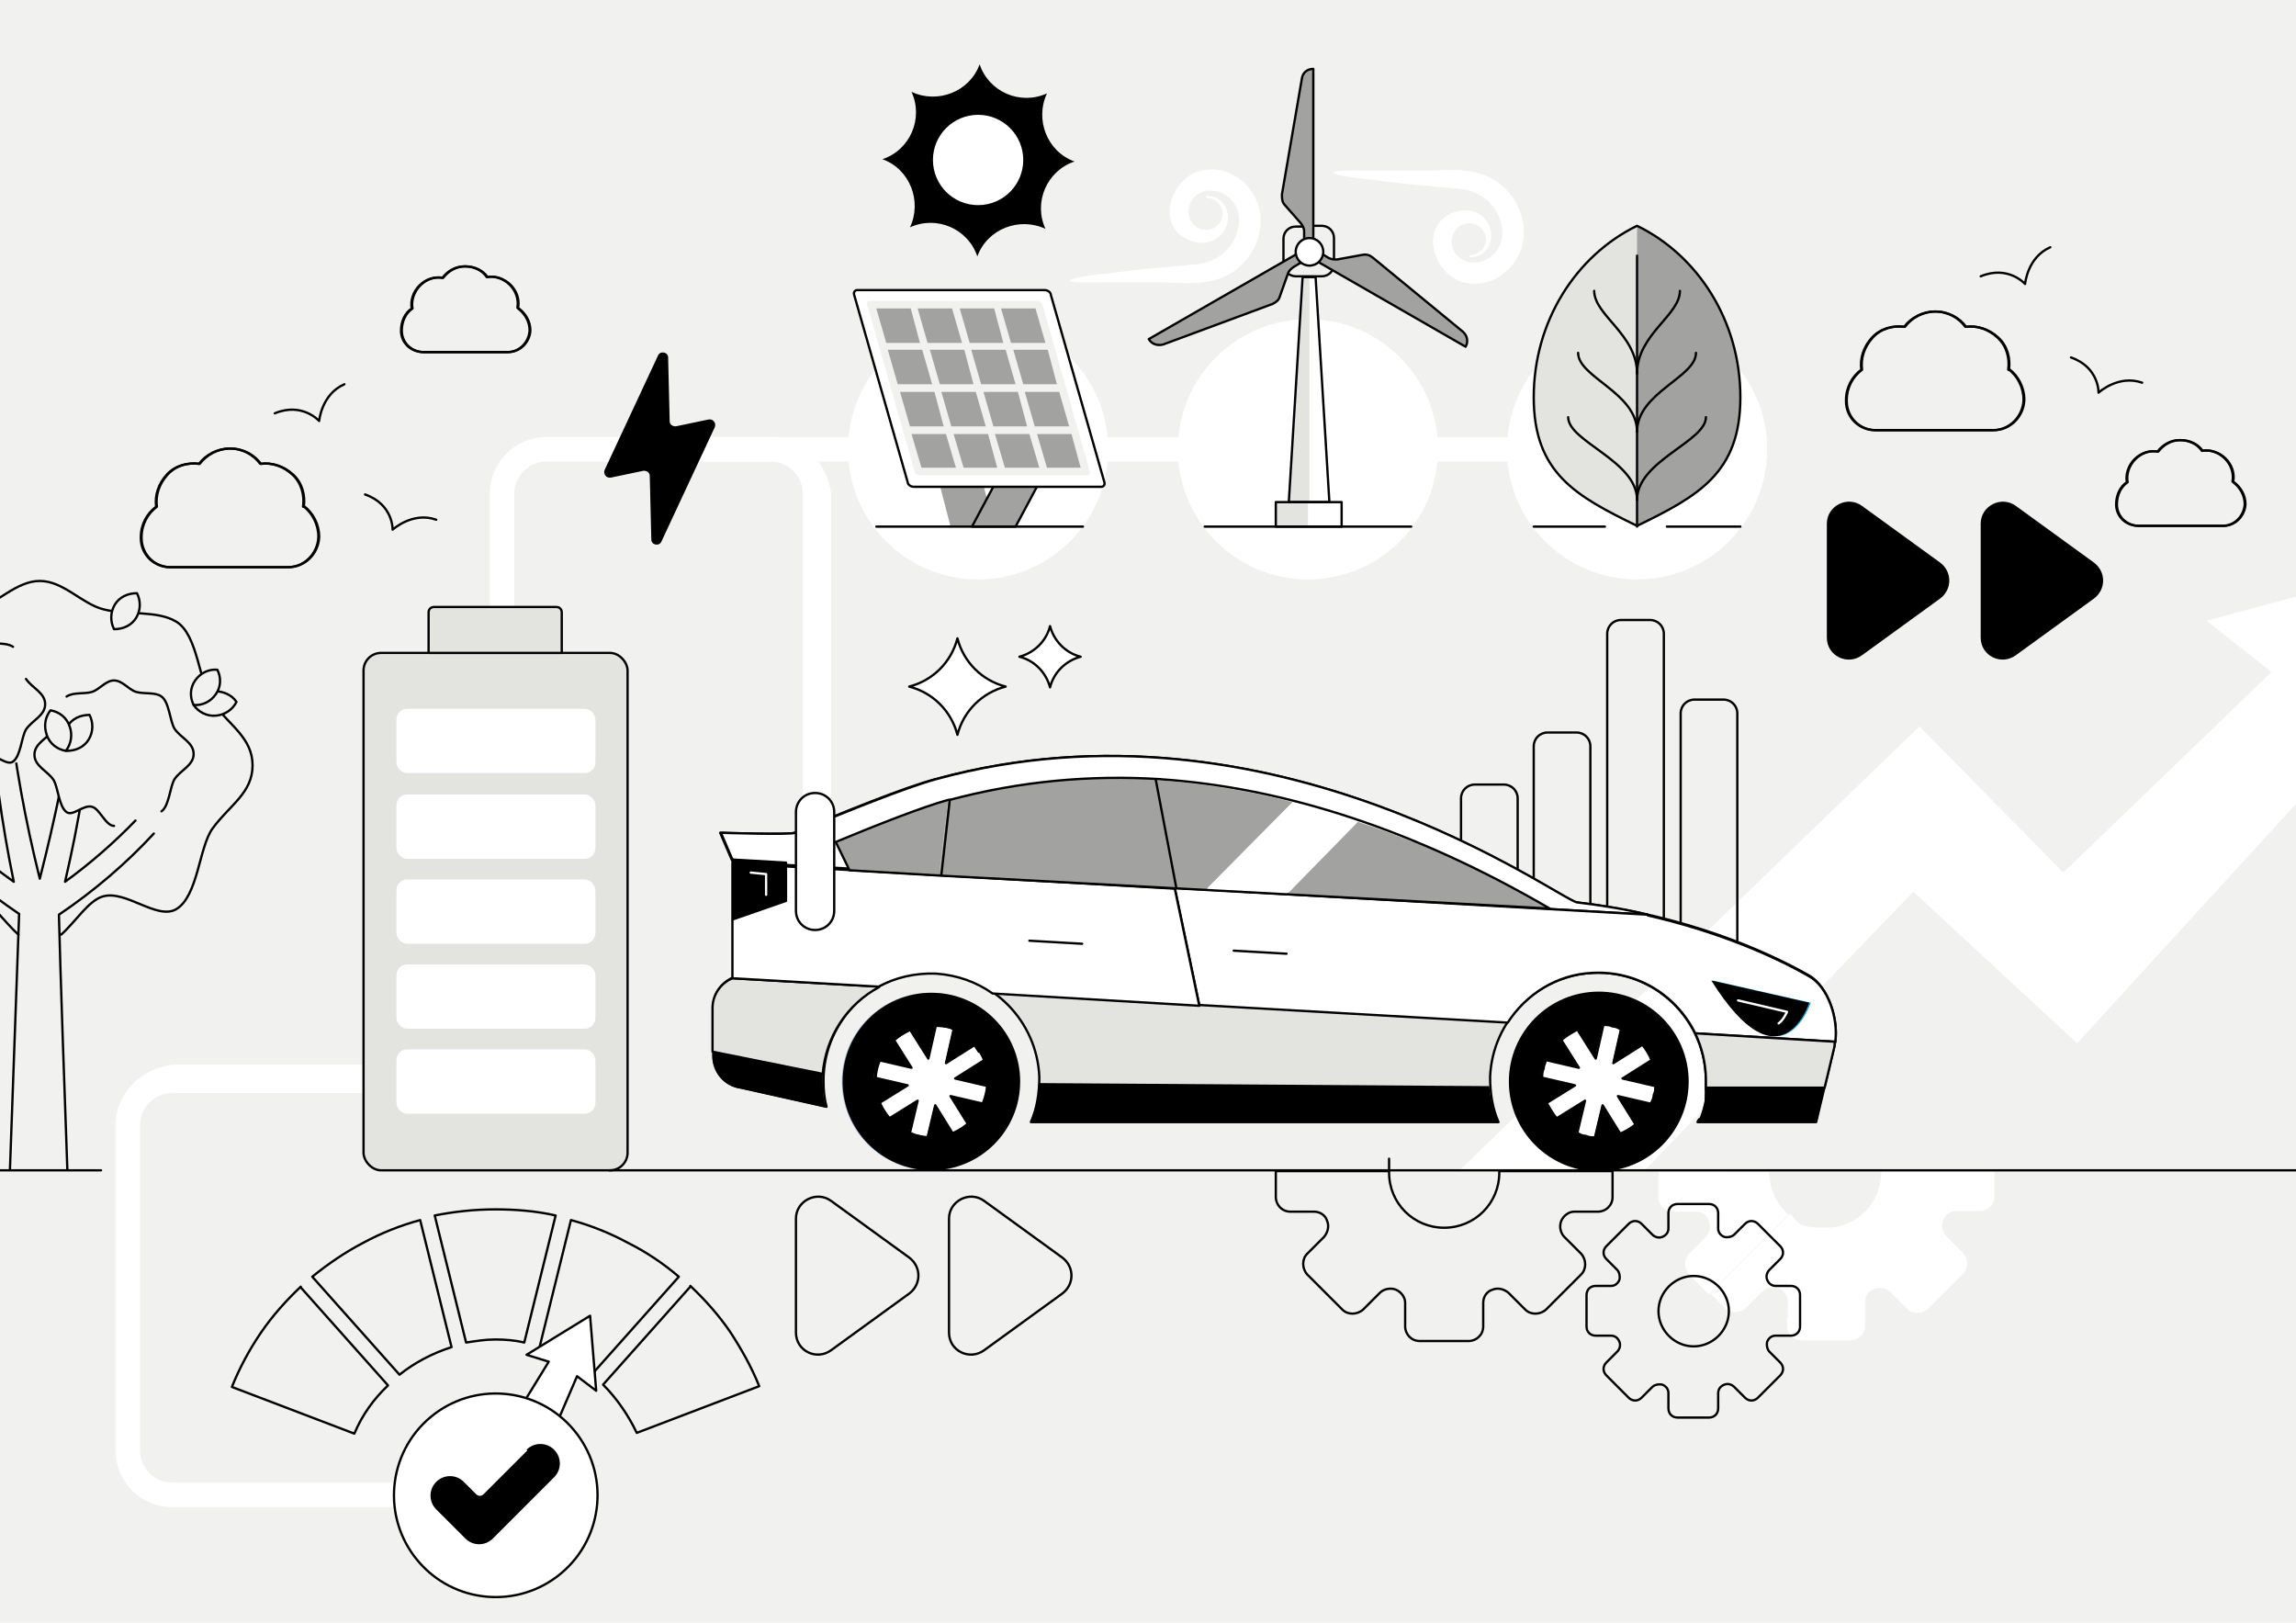 <?xml version="1.0" encoding="UTF-8"?>
<svg xmlns="http://www.w3.org/2000/svg" version="1.1" viewBox="0 0 300 212">
  <defs>
    <style>
      .cls-1, .cls-2, .cls-3, .cls-4, .cls-5, .cls-6, .cls-7 {
        stroke-linecap: round;
        stroke-linejoin: round;
        stroke-width: .3px;
      }

      .cls-1, .cls-2, .cls-3, .cls-4, .cls-6, .cls-7 {
        stroke: #000;
      }

      .cls-1, .cls-8 {
        fill: #f1f1ef;
      }

      .cls-9 {
        fill: #90adc6;
      }

      .cls-2, .cls-10 {
        fill: #e3e3df;
      }

      .cls-11, .cls-4 {
        fill: #a2a2a0;
      }

      .cls-3, .cls-5 {
        fill: none;
      }

      .cls-5 {
        stroke: #fff;
      }

      .cls-12, .cls-6 {
        fill: #fff;
      }

      .cls-13 {
        fill: #7593aa;
      }

      .cls-14, .cls-7 {
        fill: #b8cc71;
      }

      .cls-15 {
        fill: #29a8df;
      }

      .cls-16 {
        fill: #c5ddef;
      }
    </style>
  </defs>
  <!-- Generator: Adobe Illustrator 28.7.1, SVG Export Plug-In . SVG Version: 1.2.0 Build 142)  -->
  <g>
    <g id="Layer_1">
      <rect class="cls-8" width="300" height="212"/>
      <g>
        <polygon class="cls-12" points="288.3 81.1 296.8 87.8 269.6 114 250.8 94.9 190.7 152.9 214.9 152.9 250 116.5 271.4 136.3 306.7 97.7 313.4 106.2 322.7 71.8 288.3 81.1"/>
        <path class="cls-2" d="M95.8,112.3v15.4h0c-1.6.7-2.6,2.2-2.6,3.9v6.3c0,2.1,1.5,3.9,3.6,4.2l11.2,2.5c-.3-1.1-.4-2.2-.4-3.4,0-8,6.7-14.5,14.8-14.1,7.3.4,13.1,6.3,13.4,13.6,0,2.1-.3,4.1-1.1,5.9h0s61.1,0,61.1,0c-.8-1.8-1.1-3.8-1.1-5.9.3-7.3,6.1-13.2,13.4-13.6,8.1-.4,14.8,6.1,14.8,14.1s-.4,3.7-1.1,5.4h15.5l2.4-10c.7-3-.7-7.7-3.4-9.2-5.5-3.1-15.9-7.8-30.3-9.5-2.2-.2-39.5-28.2-83.8-16.1-4.1,1.1-12,4.3-18.4,7-.6.3-9.7,0-9.7,0l1.5,3.5Z"/>
        <g>
          <path class="cls-12" d="M220.2,158.3h1.4c.8,0,1.5.5,1.7,1.2,0,0,0,0,0,0,.3.7.1,1.5-.4,2.1l-2.2,2.2c-.7.7-.7,1.9,0,2.7l2.6,2.6,10.4-10.4c-1.5-1.3-2.5-3.3-2.5-5.4s0-.2,0-.2h-5.8l-5.3,5.3Z"/>
          <path class="cls-12" d="M216.7,156.4c0,1,.8,1.9,1.9,1.9h1.7l5.3-5.3h-8.9v3.4Z"/>
          <path class="cls-12" d="M233.5,172.1v1.1c0,1,.8,1.9,1.9,1.9h6.4c1,0,1.9-.8,1.9-1.9v-3.1c0-.8.5-1.5,1.2-1.7,0,0,0,0,0,0,.7-.3,1.5-.1,2.1.4l2.2,2.2c.7.7,1.9.7,2.7,0l4.6-4.6c.7-.7.7-1.9,0-2.7l-2.2-2.2c-.5-.5-.7-1.4-.4-2.1,0,0,0,0,0,0,.3-.7,1-1.2,1.7-1.2h3.1c1,0,1.9-.8,1.9-1.9v-3.4h-7.9l-19.2,19.2Z"/>
          <path class="cls-12" d="M245.8,153.2c0,4-3.2,7.2-7.2,7.2s-3.5-.7-4.7-1.8l-10.4,10.4,1.9,1.9c.7.7,1.9.7,2.7,0l2.2-2.2c.5-.5,1.4-.7,2.1-.4,0,0,0,0,0,0,.7.3,1.2,1,1.2,1.7v2l19.2-19.2h-6.9c0,0,0,.2,0,.2Z"/>
        </g>
        <path class="cls-3" d="M224.5,184v-2c0-.5.3-.9.8-1.1,0,0,0,0,0,0,.5-.2,1,0,1.3.3l1.4,1.4c.5.5,1.2.5,1.7,0l2.9-2.9c.5-.5.5-1.2,0-1.7l-1.4-1.4c-.3-.3-.4-.9-.3-1.3,0,0,0,0,0,0,.2-.5.6-.8,1.1-.8h2c.7,0,1.2-.5,1.2-1.2v-4.1c0-.7-.5-1.2-1.2-1.2h-2c-.5,0-.9-.3-1.1-.8,0,0,0,0,0,0-.2-.5,0-1,.3-1.3l1.4-1.4c.5-.5.5-1.2,0-1.7l-2.9-2.9c-.5-.5-1.2-.5-1.7,0l-1.4,1.4c-.3.3-.9.4-1.3.3,0,0,0,0,0,0-.5-.2-.8-.6-.8-1.1v-2c0-.7-.5-1.2-1.2-1.2h-4.1c-.7,0-1.2.5-1.2,1.2v2c0,.5-.3.9-.8,1.1,0,0,0,0,0,0-.5.2-1,0-1.3-.3l-1.4-1.4c-.5-.5-1.2-.5-1.7,0l-2.9,2.9c-.5.5-.5,1.2,0,1.7l1.4,1.4c.3.3.4.9.3,1.3,0,0,0,0,0,0-.2.5-.6.8-1.1.8h-2c-.7,0-1.2.5-1.2,1.2v4.1c0,.7.5,1.2,1.2,1.2h2c.5,0,.9.3,1.1.8,0,0,0,0,0,0,.2.5,0,1-.3,1.3l-1.4,1.4c-.5.5-.5,1.2,0,1.7l2.9,2.9c.5.5,1.2.5,1.7,0l1.4-1.4c.3-.3.9-.4,1.3-.3,0,0,0,0,0,0,.5.2.8.6.8,1.1v2c0,.7.5,1.2,1.2,1.2h4.1c.7,0,1.2-.5,1.2-1.2ZM216.7,171.3c0-2.5,2.1-4.6,4.6-4.6s4.6,2.1,4.6,4.6-2.1,4.6-4.6,4.6-4.6-2.1-4.6-4.6Z"/>
        <path class="cls-3" d="M195.9,153.2c0,4-3.2,7.2-7.2,7.2s-7.2-3.2-7.2-7.2,0-.2,0-.2h-14.8v3.4c0,1,.8,1.9,1.9,1.9h3.1c.8,0,1.5.5,1.7,1.2,0,0,0,0,0,0,.3.7.1,1.5-.4,2.1l-2.2,2.2c-.7.7-.7,1.9,0,2.7l4.6,4.6c.7.7,1.9.7,2.7,0l2.2-2.2c.5-.5,1.4-.7,2.1-.4,0,0,0,0,0,0,.7.3,1.2,1,1.2,1.7v3.1c0,1,.8,1.9,1.9,1.9h6.4c1,0,1.9-.8,1.9-1.9v-3.1c0-.8.5-1.5,1.2-1.7,0,0,0,0,0,0,.7-.3,1.5-.1,2.1.4l2.2,2.2c.7.7,1.9.7,2.7,0l4.6-4.6c.7-.7.7-1.9,0-2.7l-2.2-2.2c-.5-.5-.7-1.4-.4-2.1,0,0,0,0,0,0,.3-.7,1-1.2,1.7-1.2h3.1c1,0,1.9-.8,1.9-1.9v-3.4h-14.8c0,0,0,.2,0,.2Z"/>
        <g>
          <path class="cls-3" d="M124,159.3v14.8c0,2.4,2.7,3.7,4.6,2.3l10.2-7.4c1.6-1.2,1.6-3.5,0-4.7l-10.2-7.4c-1.9-1.4-4.6,0-4.6,2.3Z"/>
          <path class="cls-3" d="M104,159.3v14.8c0,2.4,2.7,3.7,4.6,2.3l10.2-7.4c1.6-1.2,1.6-3.5,0-4.7l-10.2-7.4c-1.9-1.4-4.6,0-4.6,2.3Z"/>
        </g>
        <g>
          <path class="cls-3" d="M211.7,81h3.9c1,0,1.8.8,1.8,1.8v43.3h-7.4v-43.3c0-1,.8-1.8,1.8-1.8Z"/>
          <path class="cls-3" d="M202.1,95.7h3.9c1,0,1.8.8,1.8,1.8v28.6h-7.4v-28.6c0-1,.8-1.8,1.8-1.8Z"/>
          <path class="cls-3" d="M192.6,102.5h3.9c1,0,1.8.8,1.8,1.8v21.8h-7.4v-21.8c0-1,.8-1.8,1.8-1.8Z"/>
          <path class="cls-3" d="M221.3,91.4h3.9c1,0,1.8.8,1.8,1.8v32.9h-7.4v-32.9c0-1,.8-1.8,1.8-1.8Z"/>
        </g>
        <g>
          <g>
            <path class="cls-3" d="M267.9,32.3c-3,1.3-3.3,4.8-3.3,4.8,0,0-2.2-2.5-5.8-1"/>
            <path class="cls-3" d="M279.9,50c-3.1-1.1-5.7,1.3-5.7,1.3,0,0,.1-3.3-3.6-4.6"/>
          </g>
          <g>
            <path class="cls-3" d="M262.5,48.3c.2-1.5-.2-3.1-1.4-4.2s-2.7-1.6-4.2-1.4c-.9-1.2-2.3-2-4-2-1.6,0-3.1.8-4,2-1.5-.2-3.1.2-4.2,1.4s-1.6,2.7-1.4,4.2c-1.2.9-2,2.3-2,4,0,0,0,0,0,.1,0,2.2,1.8,3.9,4,3.8h15.2c2.2,0,3.9-1.8,4-3.9,0,0,0,0,0-.1,0-1.6-.8-3.1-2-4Z"/>
            <path class="cls-3" d="M262.4,48.3c.2-1.5-.2-3.1-1.4-4.2s-2.7-1.6-4.2-1.4c-.9-1.2-2.3-2-4-2-1.6,0-3.1.8-4,2-1.5-.2-3.1.2-4.2,1.4s-1.6,2.7-1.4,4.2c-1.2.9-2,2.3-2,4,0,0,0,0,0,.1,0,2.2,1.8,3.9,4,3.8h15.2c2.2,0,3.9-1.8,4-3.9,0,0,0,0,0-.1,0-1.6-.8-3.1-2-4Z"/>
          </g>
        </g>
        <g>
          <path class="cls-3" d="M291.8,62.9c.2-1.1-.2-2.2-1-3s-2-1.2-3-1c-.6-.9-1.7-1.4-2.9-1.4-1.2,0-2.2.6-2.9,1.5-1.1-.2-2.2.2-3,1s-1.2,2-1,3c-.9.6-1.4,1.7-1.4,2.9,0,0,0,0,0,0,0,1.6,1.3,2.8,2.9,2.8h11c1.6,0,2.8-1.3,2.9-2.8,0,0,0,0,0,0,0-1.2-.6-2.2-1.5-2.9Z"/>
          <path class="cls-3" d="M291.7,62.9c.2-1.1-.2-2.2-1-3s-2-1.2-3-1c-.6-.9-1.7-1.4-2.9-1.4-1.2,0-2.2.6-2.9,1.5-1.1-.2-2.2.2-3,1-.8.8-1.2,2-1,3-.9.6-1.4,1.7-1.4,2.9,0,0,0,0,0,0,0,1.6,1.3,2.8,2.9,2.8h11c1.6,0,2.8-1.3,2.9-2.8,0,0,0,0,0,0,0-1.2-.6-2.2-1.5-2.9Z"/>
        </g>
        <g>
          <path class="cls-3" d="M67.7,40.2c.2-1.1-.2-2.2-1-3s-2-1.2-3-1c-.6-.9-1.7-1.4-2.9-1.4-1.2,0-2.2.6-2.9,1.5-1.1-.2-2.2.2-3,1-.8.8-1.2,2-1,3-.9.6-1.4,1.7-1.4,2.9,0,0,0,0,0,0,0,1.6,1.3,2.8,2.9,2.8h11c1.6,0,2.8-1.3,2.9-2.8,0,0,0,0,0,0,0-1.2-.6-2.2-1.5-2.9Z"/>
          <path class="cls-3" d="M67.6,40.2c.2-1.1-.2-2.2-1-3-.8-.8-2-1.2-3-1-.6-.9-1.7-1.4-2.9-1.4s-2.2.6-2.9,1.5c-1.1-.2-2.2.2-3,1-.8.8-1.2,2-1,3-.9.6-1.4,1.7-1.4,2.9,0,0,0,0,0,0,0,1.6,1.3,2.8,2.9,2.8h11c1.6,0,2.8-1.3,2.9-2.8,0,0,0,0,0,0,0-1.2-.6-2.2-1.5-2.9Z"/>
        </g>
        <g>
          <g>
            <path class="cls-12" d="M118.8,89.7h0,0c3.1.8,5.5,3.2,6.3,6.3h0c.8-3.1,3.2-5.5,6.3-6.3h0c-3.1-.8-5.5-3.2-6.3-6.3h0s0,0,0,0c-.8,3.1-3.2,5.5-6.3,6.3Z"/>
            <path class="cls-12" d="M133.2,85.8h0c2,.5,3.5,2.1,4,4h0s0,0,0,0c.5-2,2.1-3.5,4-4h0c-2-.5-3.5-2.1-4-4h0c-.5,2-2.1,3.5-4,4Z"/>
          </g>
          <g>
            <path class="cls-3" d="M118.8,89.7h0,0c3.1.8,5.5,3.2,6.3,6.3h0c.8-3.1,3.2-5.5,6.3-6.3h0c-3.1-.8-5.5-3.2-6.3-6.3h0s0,0,0,0c-.8,3.1-3.2,5.5-6.3,6.3Z"/>
            <path class="cls-3" d="M133.2,85.8h0c2,.5,3.5,2.1,4,4h0c.5-2,2.1-3.5,4-4h0c-2-.5-3.5-2.1-4-4h0s0,0,0,0c-.5,2-2.1,3.5-4,4Z"/>
          </g>
        </g>
        <path d="M135.7,141.5c0,1.8-.4,3.5-1.1,5.1h0s61.1,0,61.1,0c-.6-1.5-1-3.1-1.1-4.7l-59-.4Z"/>
        <path d="M93.1,138c0,2.1,1.5,3.9,3.6,4.2l11.2,2.5c-.3-1.1-.4-2.2-.4-3.4s0-.7,0-1.1l-14.4-2.9v.7Z"/>
        <path class="cls-2" d="M114.9,128.9l-19.2-1.1c-1.6.7-2.6,2.2-2.6,3.9v5.7l14.4,2.9c.4-4.9,3.2-9.1,7.3-11.3Z"/>
        <path class="cls-6" d="M95.7,112.3l-1.5-3.5s9.1.3,9.7,0c6.5-2.7,14.4-5.9,18.4-7,44.2-12.1,81.6,15.9,83.8,16.1,3.3.4,6.4.9,9.2,1.6l-119.6-6.9v-.4Z"/>
        <path class="cls-6" d="M215.3,119.6c9.6,2.2,16.8,5.5,21,7.9,2.6,1.4,3.9,5.6,3.5,8.6l-18.3-1.1c-2.4-4.9-7.5-8.2-13.4-7.9-4.7.2-8.7,2.8-11.1,6.5l-40.3-2.3-3.2-15.3,61.8,3.5Z"/>
        <path class="cls-6" d="M95.7,127.8v-15l57.8,3.3,3.2,15.3-27-1.6c-2.1-1.5-4.6-2.4-7.4-2.6-2.7-.1-5.3.5-7.5,1.7l-19.2-1.1s0,0,0,0Z"/>
        <path d="M222.9,142.1c0,1.6-.5,3.1-1,4.5h15.5l1-4.4h-15.5Z"/>
        <path class="cls-2" d="M239.7,136.7c0-.2,0-.4.1-.6l-18.3-1.1c.9,1.9,1.4,4,1.4,6.2s0,.6,0,.9h15.5c0,.1,1.3-5.4,1.3-5.4Z"/>
        <circle cx="208.9" cy="141.3" r="11.6"/>
        <circle class="cls-9" cx="121.6" cy="141.3" r="11.6"/>
        <circle class="cls-13" cx="121.6" cy="141.3" r="7.3"/>
        <circle class="cls-3" cx="208.9" cy="141.3" r="11.6"/>
        <circle cx="121.7" cy="141.3" r="11.6"/>
        <line class="cls-3" x1="168.1" y1="124.6" x2="161.2" y2="124.2"/>
        <line class="cls-3" x1="141.4" y1="123.3" x2="134.5" y2="122.9"/>
        <path class="cls-15" d="M223.8,128.1l12.8,2.9s-3.7,11.6-12.8-2.9Z"/>
        <path d="M223.6,128.1l12.8,2.9s-3.7,11.6-12.8-2.9Z"/>
        <path class="cls-11" d="M123.7,104.5c-3.2.9-9.3,3.3-14.5,5.5l1.8,3.7,11.7.7,1.2-9.9c0,0-.1,0-.2,0Z"/>
        <path class="cls-11" d="M151,101.8c-9.3-.6-18.3.3-27.1,2.7l-1.2,9.9,31,1.7-2.7-14.3Z"/>
        <path class="cls-11" d="M151,101.8l2.7,14.3,3.8.2,11.4-11.5c-6.1-1.6-12.2-2.5-17.9-2.9Z"/>
        <path class="cls-12" d="M177.5,107.3c-2.9-1-5.7-1.8-8.6-2.5l-11.4,11.5,10.5.6,9.4-9.6Z"/>
        <path class="cls-11" d="M177.5,107.3l-9.4,9.6,9.2.5,7.3-7.4c-2.4-1-4.7-1.8-7.1-2.6Z"/>
        <path class="cls-11" d="M184.6,109.9l-7.3,7.4,25.1,1.4c-5.9-3.5-11.8-6.4-17.8-8.8Z"/>
        <line class="cls-3" x1="151" y1="101.8" x2="153.7" y2="116"/>
        <path class="cls-3" d="M151.7,101.8c-9.4-.6-18.6.3-27.6,2.7,0,0-.1,0-.2,0-3.3.9-9.4,3.3-14.7,5.5l1.8,3.7,11.9.7,31.5,1.7,48.1,2.6c-17.5-10.2-34.6-15.8-50.9-16.9Z"/>
        <path class="cls-12" d="M116.8,135.8c.6-.5,1.3-.9,2-1.3l2.4,3.8,1-4.4c.4,0,.8,0,1.2.2.4,0,.8.2,1.1.4l-1,4.4,3.8-2.4c.5.6.9,1.3,1.2,2l-3.8,2.4,4.3,1c0,.4,0,.7-.2,1.1,0,.4-.2.8-.4,1.2l-4.3-1,2.3,3.7c-.6.5-1.3.9-2,1.2l-2.3-3.7-1,4.2c-.4,0-.8,0-1.2-.2-.4,0-.8-.2-1.1-.4l1-4.2-3.7,2.3c-.5-.6-.9-1.3-1.3-2l3.7-2.3-4.3-1c0-.4,0-.8.2-1.2,0-.4.2-.7.3-1.1l4.3,1-2.4-3.8Z"/>
        <path class="cls-3" d="M129,141.3c0,4-3.3,7.3-7.3,7.3s-7.3-3.3-7.3-7.3,3.3-7.3,7.3-7.3,4.9,1.4,6.2,3.4"/>
        <path class="cls-3" d="M116.9,135.8c.6-.5,1.3-.9,2-1.3l2.4,3.8,1-4.4c.4,0,.8,0,1.2.2.4,0,.8.2,1.1.4l-1,4.4,3.8-2.4c.5.6.9,1.3,1.2,2l-3.8,2.4,4.3,1c0,.4,0,.7-.2,1.1,0,.4-.2.8-.4,1.2l-4.3-1,2.3,3.7c-.6.5-1.3.9-2,1.2l-2.3-3.7-1,4.2c-.4,0-.8,0-1.2-.2-.4,0-.8-.2-1.1-.4l1-4.2-3.7,2.3c-.5-.6-.9-1.3-1.3-2l3.7-2.3-4.3-1c0-.4,0-.8.2-1.2,0-.4.2-.7.3-1.1l4.3,1-2.4-3.8Z"/>
        <path class="cls-12" d="M204,135.8c.6-.5,1.3-.9,2-1.3l2.4,3.8,1-4.4c.4,0,.8,0,1.2.2.4,0,.8.2,1.1.4l-1,4.4,3.8-2.4c.5.6.9,1.3,1.2,2l-3.8,2.4,4.3,1c0,.4,0,.7-.2,1.1,0,.4-.2.8-.4,1.2l-4.3-1,2.3,3.7c-.6.5-1.3.9-2,1.2l-2.3-3.7-1,4.2c-.4,0-.8,0-1.2-.2-.4,0-.8-.2-1.1-.4l1-4.2-3.7,2.3c-.5-.6-.9-1.3-1.3-2l3.7-2.3-4.3-1c0-.4,0-.8.2-1.2,0-.4.2-.7.3-1.1l4.3,1-2.4-3.8Z"/>
        <path class="cls-3" d="M204.1,135.8c.6-.5,1.3-.9,2-1.3l2.4,3.8,1-4.4c.4,0,.8,0,1.2.2.4,0,.8.2,1.1.4l-1,4.4,3.8-2.4c.5.6.9,1.3,1.2,2l-3.8,2.4,4.3,1c0,.4,0,.7-.2,1.1,0,.4-.2.8-.4,1.2l-4.3-1,2.3,3.7c-.6.5-1.3.9-2,1.2l-2.3-3.7-1,4.2c-.4,0-.8,0-1.2-.2-.4,0-.8-.2-1.1-.4l1-4.2-3.7,2.3c-.5-.6-.9-1.3-1.3-2l3.7-2.3-4.3-1c0-.4,0-.8.2-1.2,0-.4.2-.7.3-1.1l4.3,1-2.4-3.8Z"/>
        <line class="cls-3" x1="124.1" y1="104.5" x2="123" y2="114.3"/>
        <polygon points="95.7 112.3 102.6 112.7 102.6 117.7 95.7 120.1 95.7 112.3"/>
        <polygon class="cls-3" points="95.8 112.3 102.7 112.7 102.7 117.7 95.8 120.1 95.8 112.3"/>
        <path class="cls-5" d="M227.1,130.7l6.4,1.5s-.5,1.1-1.1,1.5"/>
        <polyline class="cls-5" points="98.1 114 100.1 114.2 100.1 116.9"/>
        <path class="cls-12" d="M106.5,120.7c-.9,0-1.6-.7-1.6-1.6v-54.6c0-2.3-1.9-4.2-4.2-4.2h-29.3c-2.3,0-4.2,1.9-4.2,4.2v14.8c0,.9-.7,1.6-1.6,1.6s-1.6-.7-1.6-1.6v-14.8c0-4.1,3.3-7.4,7.4-7.4h29.3c4.1,0,7.4,3.3,7.9,7.4v54.6c-.5,1-1.2,1.7-2.1,1.7Z"/>
        <path class="cls-12" d="M65.6,141.2c0,.9-.7,1.6-1.6,1.6H22.5c-2.3,0-4.2,1.9-4.2,4.2v42.5c0,2.3,1.9,4.2,4.2,4.2h31.6c.9,0,1.6.7,1.6,1.6s-.7,1.6-1.6,1.6h-31.6c-4.1,0-7.4-3.3-7.4-7.4v-42.5c0-4.1,3.3-7.4,7.4-7.9h41.4c1,.5,1.7,1.2,1.7,2.1Z"/>
        <g>
          <rect class="cls-2" x="47.5" y="85.3" width="34.5" height="67.6" rx="2.3" ry="2.3"/>
          <g>
            <rect class="cls-12" x="51.8" y="92.6" width="26" height="8.4" rx="1.4" ry="1.4"/>
            <rect class="cls-12" x="51.8" y="103.8" width="26" height="8.4" rx="1.4" ry="1.4"/>
            <rect class="cls-12" x="51.8" y="114.9" width="26" height="8.4" rx="1.4" ry="1.4"/>
            <rect class="cls-12" x="51.8" y="126" width="26" height="8.4" rx="1.4" ry="1.4"/>
          </g>
          <path class="cls-2" d="M56.8,79.3h15.9c.4,0,.7.3.7.7v5.3h-17.4v-5.3c0-.4.3-.7.7-.7Z"/>
          <rect class="cls-12" x="51.8" y="137.1" width="26" height="8.4" rx="1.4" ry="1.4"/>
        </g>
        <path class="cls-12" d="M218.6,60.3h-126.3c-.9,0-1.6-.7-1.6-1.6s.7-1.6,1.6-1.6h126.3c.9,0,1.6.7,1.6,1.6s-.7,1.6-1.6,1.6Z"/>
        <path class="cls-6" d="M106.5,121.5c-1.4,0-2.5-1.1-2.5-2.5v-12.9c0-1.4,1.1-2.5,2.5-2.5s2.5,1.1,2.5,2.5v12.9c0,1.4-1.1,2.5-2.5,2.5Z"/>
        <circle class="cls-12" cx="213.9" cy="58.7" r="17"/>
        <circle class="cls-12" cx="170.9" cy="58.7" r="17"/>
        <circle class="cls-12" cx="127.8" cy="58.7" r="17"/>
        <g>
          <polygon class="cls-11" points="129.9 68.8 124.2 68.8 122.7 63 128.4 63 129.9 68.8"/>
          <polygon class="cls-14" points="127 68.8 132.7 68.8 135.8 63 130.1 63 127 68.8"/>
          <polygon class="cls-4" points="127 68.8 132.7 68.8 135.8 63 130.1 63 127 68.8"/>
          <g>
            <path class="cls-12" d="M136.5,37.9h-24.5c-.3,0-.5.3-.4.6l7,24.5c0,.3.4.6.8.6h24.5c.3,0,.5-.3.4-.6l-7-24.5c0-.3-.4-.6-.8-.6Z"/>
            <path class="cls-8" d="M135.5,39.3h-21.8c-.3,0-.5.2-.4.5l6.2,21.8c0,.3.4.5.7.5h21.8c.3,0,.5-.2.4-.5l-6.2-21.8c0-.3-.4-.5-.7-.5Z"/>
            <g>
              <polygon class="cls-11" points="120.2 44.8 115.8 44.8 114.5 40.3 119 40.3 120.2 44.8"/>
              <polygon class="cls-11" points="125.7 44.8 121.2 44.8 119.9 40.3 124.4 40.3 125.7 44.8"/>
              <polygon class="cls-11" points="131.1 44.8 126.7 44.8 125.4 40.3 129.9 40.3 131.1 44.8"/>
              <polygon class="cls-11" points="136.6 44.8 132.1 44.8 130.8 40.3 135.3 40.3 136.6 44.8"/>
              <polygon class="cls-11" points="121.8 50.2 117.3 50.2 116 45.7 120.5 45.7 121.8 50.2"/>
              <polygon class="cls-11" points="127.2 50.2 122.8 50.2 121.5 45.7 126 45.7 127.2 50.2"/>
              <polygon class="cls-11" points="132.7 50.2 128.2 50.2 126.9 45.7 131.4 45.7 132.7 50.2"/>
              <polygon class="cls-11" points="138.1 50.2 133.7 50.2 132.4 45.7 136.9 45.7 138.1 50.2"/>
              <polygon class="cls-11" points="123.3 55.7 118.9 55.7 117.6 51.2 122.1 51.2 123.3 55.7"/>
              <polygon class="cls-11" points="128.8 55.7 124.3 55.7 123 51.2 127.5 51.2 128.8 55.7"/>
              <polygon class="cls-11" points="134.2 55.7 129.8 55.7 128.5 51.2 133 51.2 134.2 55.7"/>
              <polygon class="cls-11" points="139.7 55.7 135.2 55.7 133.9 51.2 138.4 51.2 139.7 55.7"/>
              <polygon class="cls-11" points="124.9 61.1 120.4 61.1 119.1 56.7 123.6 56.7 124.9 61.1"/>
              <polygon class="cls-11" points="130.3 61.1 125.9 61.1 124.6 56.7 129.1 56.7 130.3 61.1"/>
              <polygon class="cls-11" points="135.8 61.1 131.3 61.1 130 56.7 134.5 56.7 135.8 61.1"/>
              <polygon class="cls-11" points="141.2 61.1 136.8 61.1 135.5 56.7 140 56.7 141.2 61.1"/>
            </g>
            <path class="cls-3" d="M136.5,37.9h-24.5c-.3,0-.5.3-.4.6l7,24.5c0,.3.4.6.8.6h24.5c.3,0,.5-.3.4-.6l-7-24.5c0-.3-.4-.6-.8-.6Z"/>
          </g>
        </g>
        <path class="cls-12" d="M192.4,33.3c1.1-.2,2-1.3,1.7-2.4,0,0,0,0,0,0-.2-1.1-1.3-1.9-2.4-1.7,0,0,.1,0,0,0-1.2.1-2.1,1.3-2,2.5,0,0,0-.2,0,0,0,1.5,1.5,2.7,2.9,2.6,0,0-.1,0,0,0,2,0,3.7-1.7,3.7-3.8,0,0,0,.1,0,0,0-3-2.3-5.4-5.3-5.8-3.8-.4-7.7-.6-11.5-1.2-.5,0-5.2-.5-5.3-1,0-.3,4.2-.2,4.7-.2,2.4,0,4.8,0,7.1,0,2.2,0,4.5-.3,6.7.2,3.8.8,6.6,4.3,6.4,8.2-.1,3.7-3.6,6.9-7.3,6.3-4.3-.6-6.7-7.2-2-9.2,1.5-.6,3.3-.4,4.3.9,1.5,1.8.7,4.9-2,4.9-.3,0,0-.3,0-.3Z"/>
        <path class="cls-12" d="M158,25.9c1.1.2,2,1.3,1.7,2.4,0,0,0,0,0,0-.2,1.1-1.3,1.9-2.4,1.7,0,0,.1,0,0,0-1.2-.1-2.1-1.3-2-2.5,0,0,0,.2,0,0,0-1.5,1.5-2.7,2.9-2.6,0,0-.1,0,0,0,2,0,3.7,1.7,3.7,3.8,0,0,0-.1,0,0,0,3-2.3,5.4-5.3,5.8-3.8.4-7.7.6-11.5,1.2-.5,0-5.2.5-5.3,1,0,.3,4.2.2,4.7.2,2.4,0,4.8,0,7.1,0,2.2,0,4.5.3,6.7-.2,3.8-.8,6.6-4.3,6.4-8.2-.1-3.7-3.6-6.9-7.3-6.3-4.3.6-6.7,7.2-2,9.2,1.5.6,3.3.4,4.3-.9,1.5-1.8.7-4.9-2-4.9-.3,0,0,.3,0,.3Z"/>
        <rect class="cls-10" x="166.7" y="65.6" width="4.2" height="3.2"/>
        <polygon class="cls-12" points="172.1 36.4 171.1 36.4 171.1 65.7 173.9 65.7 172.1 36.4"/>
        <polygon class="cls-10" points="170.3 36.4 168.5 65.7 171.1 65.7 171.1 36.4 170.3 36.4"/>
        <rect class="cls-8" x="167.5" y="29.5" width="6.7" height="6.7" rx="1.6" ry="1.6"/>
        <path class="cls-3" d="M167.7,34.6v-3.4c0-.9.7-1.6,1.6-1.6h.9"/>
        <path class="cls-3" d="M171.6,29.5h1.1c.9,0,1.6.7,1.6,1.6v3.4c0,.9-.7,1.6-1.6,1.6h-3.4c-.4,0-.8-.2-1.1-.4"/>
        <path class="cls-11" d="M171.6,32.9V9h0c-.8,0-1.4.5-1.5,1.3l-2.6,15.1c0,.5,0,.9.3,1.3l2.2,2.5c.2.3.4.6.4,1v2.7h1.2Z"/>
        <path class="cls-11" d="M170.8,32.4l-20.7,11.9h0c.4.7,1.2.9,1.9.7l14.3-5.3c.4-.2.8-.5.9-.9l1.1-3.1c.1-.3.4-.6.7-.8l2.3-1.4-.6-1.1Z"/>
        <path class="cls-16" d="M170.8,33.4l20.7,11.9h0c.4-.7.2-1.5-.4-2l-11.8-9.7c-.4-.3-.8-.4-1.3-.3l-3.3.6c-.4,0-.7,0-1.1-.2l-3-1.4v1.1Z"/>
        <path class="cls-3" d="M171.6,32.9V9h0c-.8,0-1.4.5-1.5,1.3l-2.6,15.1c0,.5,0,.9.3,1.3l2.2,2.5c.2.3.4.6.4,1v2.7h1.2Z"/>
        <path class="cls-3" d="M170.8,32.4l-20.7,11.9h0c.4.7,1.2.9,1.9.7l14.3-5.3c.4-.2.8-.5.9-.9l1.1-3.1c.1-.3.4-.6.7-.8l2.3-1.4-.6-1.1Z"/>
        <path class="cls-4" d="M170.8,33.4l20.7,11.9h0c.4-.7.2-1.5-.4-2l-11.8-9.7c-.4-.3-.8-.4-1.3-.3l-3.3.6c-.4,0-.7,0-1.1-.2l-2.3-1.4-.6,1.1Z"/>
        <circle class="cls-12" cx="171.1" cy="32.9" r="1.8"/>
        <rect class="cls-3" x="166.7" y="65.6" width="8.6" height="3.2"/>
        <polygon class="cls-3" points="171.9 36.2 170.2 36.2 168.4 65.6 173.7 65.6 171.9 36.2"/>
        <circle class="cls-12" cx="171.1" cy="32.9" r="1.8"/>
        <circle class="cls-3" cx="171.1" cy="32.9" r="1.8"/>
        <g>
          <path class="cls-10" d="M213.9,29.5c-8,3.9-13.5,12.5-13.5,22.4s5.5,12.9,13.5,16.8c8-3.9,13.5-6.9,13.5-16.8s-5.5-18.5-13.5-22.4Z"/>
          <path class="cls-11" d="M213.9,29.5v39.3c8-3.9,13.5-6.9,13.5-16.8s-5.5-18.5-13.5-22.4Z"/>
          <line class="cls-3" x1="213.9" y1="33.4" x2="213.9" y2="68.8"/>
          <path class="cls-3" d="M219.5,38c0,3.2-5.6,5.7-5.6,10.8"/>
          <path class="cls-3" d="M221.6,46.1c0,3.2-7.7,5.2-7.7,10.3"/>
          <path class="cls-3" d="M222.9,54.5c0,3.2-9,5.7-9,10.8"/>
          <path class="cls-3" d="M208.3,38c0,3.2,5.6,5.7,5.6,10.8"/>
          <path class="cls-3" d="M206.2,46.1c0,3.2,7.7,5.2,7.7,10.3"/>
          <path class="cls-3" d="M204.9,54.5c0,3.2,9,5.7,9,10.8"/>
          <path class="cls-3" d="M213.9,29.5c-8,3.9-13.5,12.5-13.5,22.4s5.5,12.9,13.5,16.8c8-3.9,13.5-6.9,13.5-16.8s-5.5-18.5-13.5-22.4Z"/>
        </g>
        <g>
          <path d="M136.8,12.2h0s0,0,0,0c-3.5,1.6-7.6-.2-8.8-3.8h0s0,0,0,0c-1.3,3.6-5.5,5.2-8.9,3.6h0s0,0,0,0c1.6,3.5-.2,7.6-3.8,8.8h0s0,0,0,0c3.6,1.3,5.2,5.5,3.6,8.9h0s0,0,0,0c3.5-1.6,7.6.2,8.8,3.8h0c1.3-3.6,5.5-5.2,8.9-3.6h0c-1.6-3.5.2-7.6,3.8-8.8-3.6-1.3-5.2-5.5-3.6-8.9Z"/>
          <circle class="cls-12" cx="127.8" cy="20.9" r="5.9"/>
        </g>
        <line class="cls-7" x1="141.5" y1="68.8" x2="114.5" y2="68.8"/>
        <line class="cls-7" x1="184.4" y1="68.8" x2="157.4" y2="68.8"/>
        <line class="cls-7" x1="209.7" y1="68.8" x2="200.4" y2="68.8"/>
        <line class="cls-7" x1="227.4" y1="68.8" x2="217.8" y2="68.8"/>
        <path d="M92.6,54.8l-4.3.9c-.4,0-.8-.2-.8-.7l-.2-8.3c0-.7-1-.9-1.3-.3l-7,15c-.2.5.2,1.1.8,1l4.3-.9c.4,0,.8.2.8.7l.2,8.3c0,.7,1,.9,1.3.3l7-15c.2-.5-.2-1.1-.8-1Z"/>
        <g>
          <path class="cls-3" d="M45,50.2c-3,1.3-3.3,4.8-3.3,4.8,0,0-2.2-2.5-5.8-1"/>
          <path class="cls-3" d="M57,67.9c-3.1-1.1-5.7,1.3-5.7,1.3,0,0,.1-3.3-3.6-4.6"/>
        </g>
        <g>
          <path class="cls-3" d="M39.7,66.2c.2-1.5-.2-3.1-1.4-4.2s-2.7-1.6-4.2-1.4c-.9-1.2-2.3-2-4-2-1.6,0-3.1.8-4,2-1.5-.2-3.1.2-4.2,1.4s-1.6,2.7-1.4,4.2c-1.2.9-2,2.3-2,4,0,0,0,0,0,.1,0,2.2,1.8,3.9,4,3.8h15.2c2.2,0,3.9-1.8,4-3.9,0,0,0,0,0-.1,0-1.6-.8-3.1-2-4Z"/>
          <path class="cls-3" d="M39.6,66.2c.2-1.5-.2-3.1-1.4-4.2-1.2-1.1-2.7-1.6-4.2-1.4-.9-1.2-2.3-2-4-2-1.6,0-3.1.8-4,2-1.5-.2-3.1.2-4.2,1.4s-1.6,2.7-1.4,4.2c-1.2.9-2,2.3-2,4,0,0,0,0,0,.1,0,2.2,1.8,3.9,4,3.8h15.2c2.2,0,3.9-1.8,4-3.9,0,0,0,0,0-.1,0-1.6-.8-3.1-2-4Z"/>
        </g>
        <g>
          <path class="cls-3" d="M90.2,168.1l-11.4,12.8c1.8,1.8,3.3,4,4.4,6.3l16-6.1c-1-2.5-2.3-4.8-3.8-7.1-1.5-2.2-3.3-4.2-5.2-6"/>
          <path class="cls-3" d="M74.6,159.4l-4.1,16.6c2.5.7,4.8,2,6.8,3.6l11.4-12.8c-2-1.7-4.2-3.2-6.6-4.4-2.4-1.3-4.9-2.3-7.5-3"/>
          <path class="cls-3" d="M64.7,158c-2.7,0-5.4.3-7.9.8l4.1,16.6c1.3-.2,2.5-.4,3.8-.4s2.6.1,3.8.4l4.1-16.6c-2.6-.6-5.3-.8-7.9-.8"/>
          <path class="cls-3" d="M54.9,159.4c-2.6.7-5.1,1.7-7.5,3-2.3,1.2-4.5,2.7-6.6,4.4l11.4,12.8c2-1.6,4.3-2.8,6.8-3.6l-4.1-16.6"/>
          <path class="cls-3" d="M39.3,168.1c-1.9,1.8-3.7,3.8-5.2,6-1.5,2.2-2.8,4.6-3.8,7.1l16,6.1c1-2.4,2.5-4.5,4.4-6.3l-11.4-12.8"/>
        </g>
        <polygon class="cls-6" points="77.9 181.7 77.1 171.9 68.8 177 71.7 177.9 64.7 189.3 70.1 192.1 75.4 179.8 77.9 181.7"/>
        <circle class="cls-6" cx="64.8" cy="195.3" r="13.3" transform="translate(-110.4 87.4) rotate(-40)"/>
        <path d="M68.9,189.5l-5.7,5.7c-.3.3-.7.3-1,0l-1.6-1.6c-1-1-2.6-1-3.6,0h0c-1,1-1,2.6,0,3.6l2,2h0l1.8,1.8c1,1,2.6,1,3.6,0l1.8-1.8,6.2-6.2c1-1,1-2.6,0-3.6h0c-1-1-2.6-1-3.6,0Z"/>
        <line class="cls-3" x1="79.6" y1="152.9" x2="322.7" y2="152.9"/>
        <g>
          <path class="cls-8" d="M33.1,100c0,3.7-3,5.2-5.2,8.2-1.8,2.4-1.9,8.9-4.9,10.6-2.5,1.4-6.5-2.5-9.6-1.7-2.7.7-5.3,6.3-8.3,6.3s-5.6-5.7-8.3-6.3c-3-.8-7.1,3.2-9.6,1.7-2.9-1.7-3-8.1-4.9-10.6-2.2-3-5.2-4.6-5.2-8.2s3-5.2,5.2-8.2c1.8-2.4,1.9-8.9,4.9-10.6,2.5-1.4,6.5-.8,9.6-1.6,2.7-.7,5.3-3.7,8.3-3.7s5.6,3,8.3,3.7c3,.8,7.1.1,9.6,1.6,2.9,1.7,3,8.1,4.9,10.6,2.2,3,5.2,4.6,5.2,8.2Z"/>
          <path class="cls-3" d="M8.8,152.8c-.2-5.2-1-28.2-1.1-33.3,4.6-3.1,8.8-6.7,12.4-10.6"/>
          <path class="cls-3" d="M-9.8,108.9c3.6,3.9,7.7,7.4,12.3,10.5-.2,5.2-1,28.2-1.2,33.4"/>
          <path class="cls-3" d="M-1.4,92.1c.6,7.7,1.6,15.4,3.2,23.1-3.4-2.4-6.5-5.1-9.2-8"/>
          <path class="cls-3" d="M7.9,103.1c-.8,3.9-1.7,7.8-2.7,11.7-1.9-7.6-3.3-15.3-4.1-22.9"/>
          <path class="cls-3" d="M17.7,107.2c-2.8,2.9-5.9,5.6-9.2,8,.9-3.9,1.7-7.8,2.3-11.7"/>
          <path class="cls-3" d="M2.4,122.1c-1.9-1.7-3.7-4.5-5.5-5-3-.8-7,3.2-9.5,1.7-2.9-1.7-3-8.1-4.8-10.6-2.2-3-5.2-4.6-5.2-8.2s3-5.2,5.2-8.2c1.8-2.4,1.9-8.9,4.8-10.6,2.5-1.4,6.5-.8,9.5-1.6,2.7-.7,5.2-3.7,8.3-3.7s5.5,3,8.3,3.7c3,.8,7,.1,9.5,1.6,2.9,1.7,3,8.1,4.8,10.6,2.2,3,5.2,4.6,5.2,8.2s-3,5.2-5.2,8.2c-1.8,2.4-1.9,8.9-4.8,10.6-2.5,1.4-6.5-2.5-9.5-1.7-1.9.5-3.6,3.3-5.5,5"/>
        </g>
        <path class="cls-1" d="M14.9,82.2c-.5-1-.5-2.2.1-3.2.6-1,1.7-1.5,2.9-1.5.5,1,.5,2.2-.1,3.2-.6,1-1.7,1.5-2.9,1.5Z"/>
        <path class="cls-1" d="M25.3,92.1c.5-1,1.5-1.7,2.7-1.8,1.2,0,2.3.5,2.9,1.4-.5,1-1.5,1.7-2.7,1.8s-2.3-.5-2.9-1.4Z"/>
        <path class="cls-1" d="M25.3,92.1c-.5-1-.5-2.2.2-3.2.7-1,1.8-1.5,2.9-1.4.5,1,.5,2.2-.2,3.2s-1.8,1.5-2.9,1.4Z"/>
        <path class="cls-1" d="M-9.4,106.6c.5-1,1.5-1.7,2.7-1.8,1.2,0,2.3.5,2.9,1.4-.5,1-1.5,1.7-2.7,1.8-1.2,0-2.3-.5-2.9-1.4Z"/>
        <path class="cls-1" d="M-9.5,106.5c-.5-1-.5-2.2.2-3.2.7-1,1.8-1.5,2.9-1.4.5,1,.5,2.2-.2,3.2-.7,1-1.8,1.5-2.9,1.4Z"/>
        <path class="cls-1" d="M-18.4,114.8c.3-1.1,1.1-2,2.2-2.3s2.3,0,3.1.8c-.3,1.1-1.1,2-2.2,2.3s-2.3,0-3.1-.8Z"/>
        <g>
          <path class="cls-8" d="M25.3,98.5c0,1.5-1.7,2.1-2.5,3.3-.6,1-.7,3.5-1.7,4.2-.9.6-2.3-1-3.3-.7-1,.3-1.8,2.5-2.9,2.5s-1.9-2.3-2.9-2.5c-1.1-.3-2.5,1.3-3.3.7-1-.7-1.1-3.2-1.7-4.2-.8-1.2-2.5-1.8-2.5-3.3s1.7-2.1,2.5-3.3c.6-1,.7-3.5,1.7-4.2.9-.6,2.3-.3,3.3-.6,1-.3,1.8-1.5,2.9-1.5s1.9,1.2,2.9,1.5c1.1.3,2.5,0,3.3.6,1,.7,1.1,3.2,1.7,4.2.8,1.2,2.5,1.8,2.5,3.3Z"/>
          <path class="cls-3" d="M14.9,107.9c-1.1,0-1.9-2.3-2.9-2.5-1.1-.3-2.5,1.3-3.3.7-1-.7-1.1-3.2-1.7-4.2-.8-1.2-2.5-1.8-2.5-3.3s1.7-2.1,2.5-3.3"/>
          <path class="cls-3" d="M8.7,91c.9-.6,2.3-.3,3.3-.6,1-.3,1.8-1.5,2.9-1.5s1.9,1.2,2.9,1.5c1.1.3,2.5,0,3.3.6,1,.7,1.1,3.2,1.7,4.2.8,1.2,2.5,1.8,2.5,3.3s-1.7,2.1-2.5,3.3c-.6,1-.7,3.5-1.7,4.2"/>
        </g>
        <g>
          <path class="cls-8" d="M-14.9,92c0,1.5,1.7,2.1,2.6,3.3.7,1,.7,3.5,1.8,4.2.9.6,2.4-1,3.5-.7,1,.3,1.9,2.5,3,2.5s2-2.3,3-2.5c1.1-.3,2.6,1.3,3.5.7,1.1-.7,1.1-3.2,1.8-4.2.8-1.2,2.6-1.8,2.6-3.3s-1.7-2.1-2.6-3.3c-.7-1-.7-3.5-1.8-4.2-.9-.6-2.4-.3-3.5-.6-1-.3-1.9-1.5-3-1.5s-2,1.2-3,1.5c-1.1.3-2.6,0-3.5.6-1.1.7-1.1,3.2-1.8,4.2-.8,1.2-2.6,1.8-2.6,3.3Z"/>
          <path class="cls-3" d="M1.7,84.5c-.9-.6-2.3-.3-3.3-.6-1-.3-1.8-1.5-2.9-1.5s-1.9,1.2-2.9,1.5c-1.1.3-2.5,0-3.3.6-1,.7-1.1,3.2-1.7,4.2-.8,1.2-2.5,1.8-2.5,3.3s1.7,2.1,2.5,3.3c.6,1,.7,3.5,1.7,4.2.9.6,2.3-1,3.3-.7,1,.3,1.8,2.5,2.9,2.5s1.9-2.3,2.9-2.5c1.1-.3,2.5,1.3,3.3.7,1-.7,1.1-3.2,1.7-4.2.8-1.2,2.5-1.8,2.5-3.3s-1.7-2.1-2.5-3.3"/>
        </g>
        <g>
          <path class="cls-1" d="M8.7,98.1c-.5-1-.5-2.2.1-3.2s1.7-1.5,2.9-1.5c.5,1,.5,2.2-.1,3.2s-1.7,1.5-2.9,1.5Z"/>
          <path class="cls-1" d="M8.6,98.1c-1.1-.2-2.1-.9-2.5-2.1s-.2-2.3.5-3.2c1.1.2,2.1.9,2.5,2.1.4,1.1.2,2.3-.5,3.2Z"/>
        </g>
        <path class="cls-1" d="M-21.4,93.7c.8-.7,2-1,3.2-.6,1.1.4,1.9,1.3,2.1,2.4-.8.7-2,1-3.2.6-1.1-.4-1.9-1.3-2.1-2.4Z"/>
        <line class="cls-3" x1="13.2" y1="152.9" x2="-2.8" y2="152.9"/>
        <g>
          <path d="M258.8,68.5v14.8c0,2.4,2.7,3.7,4.6,2.3l10.2-7.4c1.6-1.2,1.6-3.5,0-4.7l-10.2-7.4c-1.9-1.4-4.6,0-4.6,2.3Z"/>
          <path d="M238.7,68.5v14.8c0,2.4,2.7,3.7,4.6,2.3l10.2-7.4c1.6-1.2,1.6-3.5,0-4.7l-10.2-7.4c-1.9-1.4-4.6,0-4.6,2.3Z"/>
        </g>
      </g>
    </g>
  </g>
</svg>